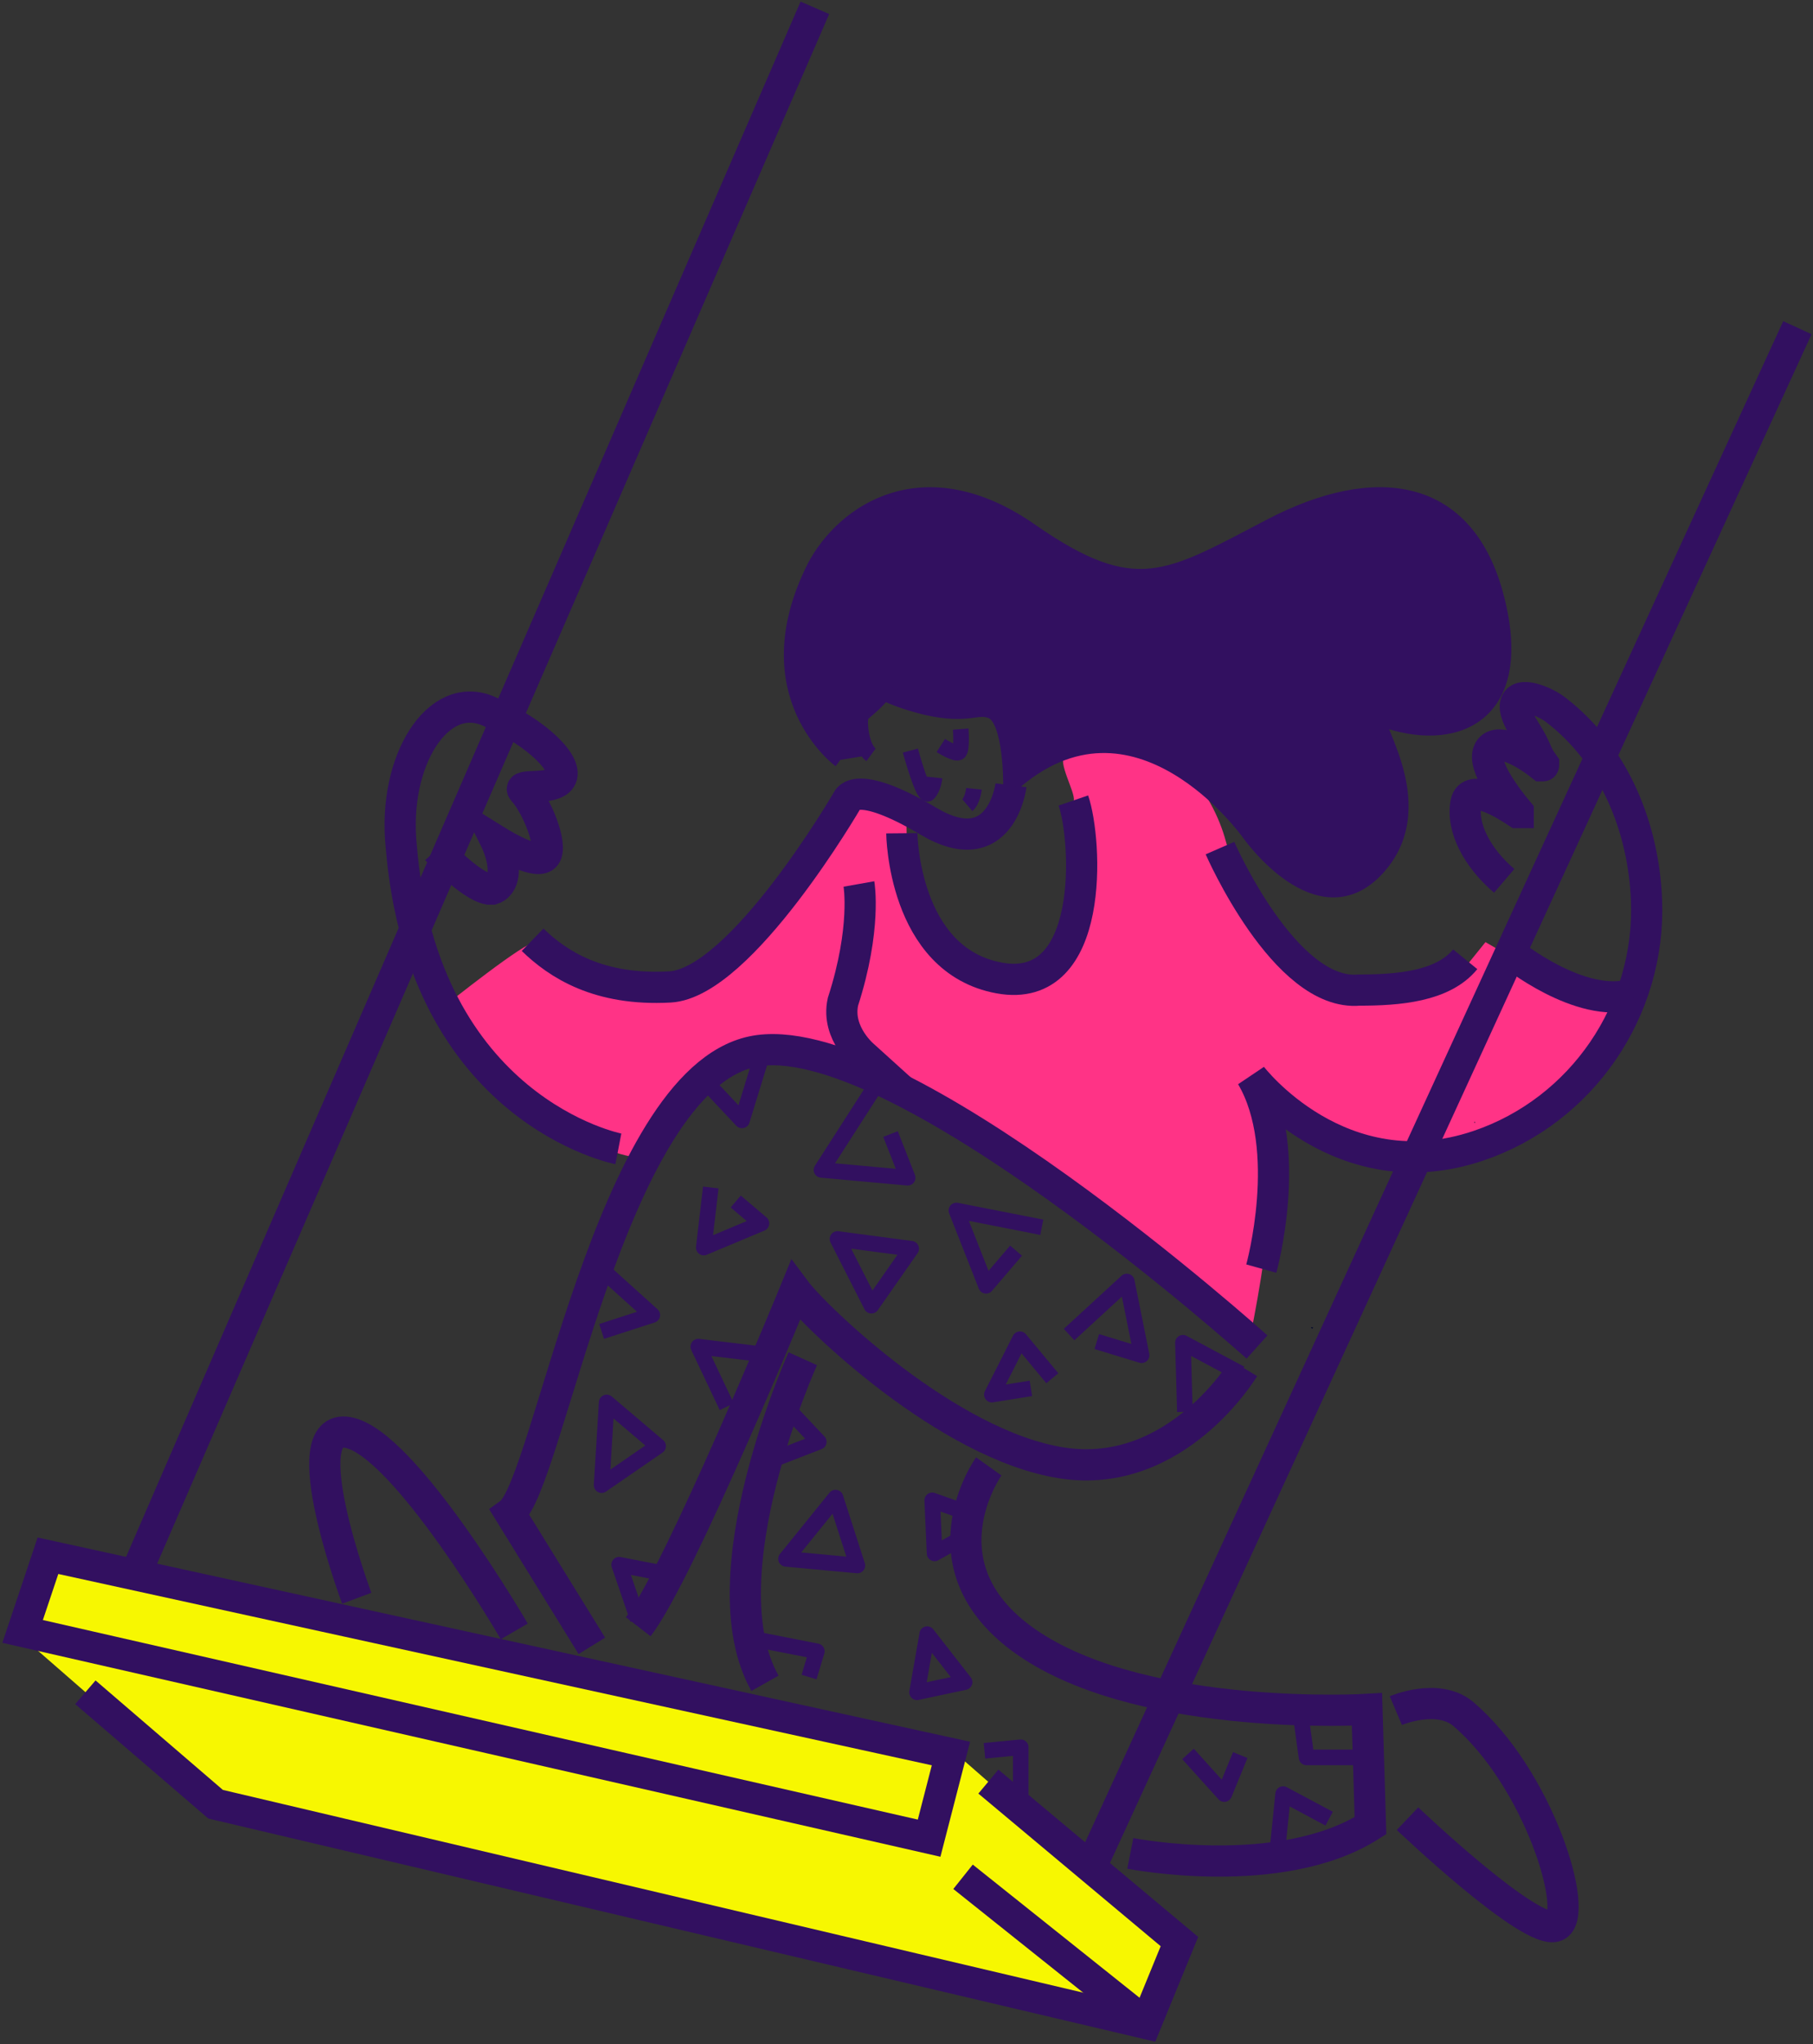 <svg xmlns="http://www.w3.org/2000/svg" id="Camada_1" data-name="Camada 1" viewBox="0 0 465 524"><rect x="0" y="0" width="465" height="524" fill="#333333" stroke="none"/><defs><style>      .cls-1 {        fill: #ff3386;      }      .cls-1, .cls-2 {        fill-rule: evenodd;      }      .cls-1, .cls-2, .cls-3, .cls-4 {        stroke-width: 0px;      }      .cls-5 {        stroke-linejoin: round;      }      .cls-5, .cls-6, .cls-7 {        fill: none;      }      .cls-5, .cls-6, .cls-7, .cls-8 {        stroke: #321060;      }      .cls-5, .cls-7 {        stroke-width: 4px;      }      .cls-6, .cls-7, .cls-8 {        stroke-miterlimit: 10;      }      .cls-6, .cls-8 {        stroke-width: 8px;      }      .cls-2 {        fill: #050b2b;      }      .cls-3 {        fill: #321060;      }      .cls-4, .cls-8 {        fill: #f7f701;      }    </style></defs><path class="cls-1" d="M114,257.9s21.2-17,23.3-16.3c2.1.7,23,18.2,41.8,8.1,18.8-10.1,35.6-44.9,38.3-44.8,2,0,2.5-2.3,13.8,2,3.7,1.4-3.2,20.3,10.8,36.2,49.3,29.6,32.1-32.5,33.4-37.9.5-2-4.4-10.2-2.2-11.6,9.8-6.2,27.2-2.8,34.4,7.7,11.4,16.8,4.2,22.5,18.3,37.9,14.2,15.4,32.9,22.8,50.1,8.5l5-6.2s26.1,15.5,35.5,16.6c9.4,1.1-19.8,36-53.3,38.6-20.9.2-42.1-20.7-42.1-20.7,0,0,11.8,6.7-.6,67.5,0,0-64.6-59.6-105.5-73.1-30-10-44.6,17.1-49.3,26.7-22.9-2.4-50.1-28.1-51.5-39Z"></path><path class="cls-4" d="M56.5,463.9l-52-45.3,235.1,53.6,5-23.2,57,49.8-8.3,20.5-236.8-55.3Z"></path><path class="cls-2" d="M384.1,174.5l-.2.3c0-.6.1-.7.2-.3Z"></path><path class="cls-2" d="M161.4,417c0,0,0,0,0,0,0,0,0,0,0,0Z"></path><path class="cls-2" d="M193.7,241.8c-.4,0-.9-.1-1.4-.2.7-.5.8-.3,1.4.2Z"></path><path class="cls-2" d="M336.2,340.2c.2,0,.4,0,.6.1-.3.5-.3.3-.6-.1Z"></path><path class="cls-2" d="M271.9,241.1c0,.1,0,.2-.1.3-.6-.5,0-.5.1-.3Z"></path><path class="cls-2" d="M378.1,287.8c0-.1.1-.2.2-.3,0,0,0,0,0,.1,0,0,0,0,0,.1s0,0,0,.1c0,0,0,0,0,.1,0,0-.1-.1-.2-.2"></path><path class="cls-6" d="M35,403l68.6-158.2,23.4-53.9,17.6-40.5L209,2"></path><path class="cls-6" d="M281,476L461,84"></path><path class="cls-3" d="M215.5,194.8s-22.9-16.7-6.6-49.3c7.7-14.7,28.4-28.2,55.4-9.4,27,18.8,35.4,12.5,61.7-1.2,26.3-13.7,50.4-11.3,57.9,18.8,7.6,30.1-11.1,37.3-29.5,30.5-5.3-2,14.1,21.2-1,38.1-15.1,16.9-33.1-8.9-33.1-8.9,0,0-29.1-40.8-61-12.2,0,0,.2-16.5-4.8-18.9-3.9-1.7-5.9,1.5-16.9-1,0,0-6.4-1.5-10.3-3.5-.5-.2-.9,0-1.2.5-2.2,2.3-1.3,1.5-5.1,4.8-.9,1.3-.2,8.5,2.4,10.4"></path><path class="cls-7" d="M215.5,194.8s-22.9-16.7-6.6-49.3c7.7-14.7,28.4-28.2,55.4-9.4,27,18.8,35.4,12.5,61.7-1.2,26.3-13.7,50.4-11.3,57.9,18.8,7.6,30.1-11.1,37.3-29.5,30.5-5.3-2,14.1,21.2-1,38.1-15.1,16.9-33.1-8.9-33.1-8.9,0,0-29.1-40.8-61-12.2,0,0,.2-16.5-4.8-18.9-3.9-1.7-5.9,1.5-16.9-1,0,0-6.4-1.5-10.3-3.5-.5-.2-.9,0-1.2.5-2.2,2.3-1.3,1.5-5.1,4.8-.9,1.3-.2,8.5,2.4,10.4"></path><path class="cls-8" d="M5.8,418.2l6.5-19.4,231.6,50.7-5.6,21.7L5.8,418.2Z"></path><path class="cls-6" d="M21.9,433.8l33.4,28.7,238.6,56.2,8.6-21-49-41"></path><path class="cls-6" d="M247,481.1l47,37.5"></path><path class="cls-6" d="M322.4,345.3s-93-83.6-129.5-75.7c-36.5,7.9-52.3,111.2-62.1,118.3l21,34"></path><path class="cls-6" d="M319,350.7s-17.3,28.9-46.7,24.3c-29.4-4.6-63.3-37.5-68.3-44.2,0,0-29.6,72.3-40.3,86.2"></path><path class="cls-6" d="M205.9,348.3s-25.2,55.7-9.7,83.2"></path><path class="cls-6" d="M289.9,475.1s38.5,7.6,61.6-7.1l-.9-29.8s-55.8,3.3-85.9-16.3c-30-19.5-11.1-46-11.1-46"></path><path class="cls-6" d="M131.9,418.2s-28.2-48.5-42.7-51c-14.5-2.5,2.3,42.5,2.3,42.5"></path><path class="cls-6" d="M361,466.2s31.8,30.3,38.1,27.5c6.3-2.8-4.5-38.1-24-54.5-6.5-5.2-17.1-.7-17.1-.7"></path><path class="cls-6" d="M158.6,294.5s-50.2-9.7-55.7-77.7c-2.2-21.7,9.4-40.2,22.4-34.5,13,5.8,20.7,13.9,18.5,17.3-2,3.2-11.4,1.1-9.6,3.1,3.5,3.8,7.6,14,5.7,16.6-1.8,2.6-9.9-2.1-12.8-3.9,0,0,4.4,8.9.1,12.1-.3.2-.6.3-.9.4-.3,0-.7,0-1,0-4.9-.9-13.3-10.1-13.3-10.1"></path><path class="cls-6" d="M220.3,226.6s2,11.3-4.1,30.2c-1.8,8.2,5.6,14.1,5.6,14.1l9.4,8.5"></path><path class="cls-6" d="M231.3,213.6s.3,32.6,25,37.1c24.7,4.5,22.5-35.3,19-45.5"></path><path class="cls-6" d="M312.9,217.4s16.6,38.1,35.7,36.4c10,0,21.5-.9,27.2-7.9"></path><path class="cls-6" d="M323.5,325.2s8.5-30.6-2.5-49.3c0,0,22.7,29.8,58.2,17.8,26.6-9,44.2-34.9,43.1-62.9-.7-18.5-8.2-37.2-23.1-48.7-1.4-1.1-3.1-2-4.8-2.6-5.5-2-7.9.4-3.4,7.5,3.6,5.7,2.5,5.6,4.9,8.9,0,0,0,.2,0,.2,0,0,0,.2-.1.2,0,0-.1,0-.2,0,0,0-.2,0-.2,0-5.3-4.2-12-7.4-13.6-3.7-1.7,3.8,5,12.4,7.6,15.5,0,0,0,0,0,.1,0,0,0,0,0,.1,0,0,0,0-.1,0,0,0,0,0-.1,0-3.3-2.2-12.2-7.7-13.2-2.5-1.2,6.4,2.9,14.1,9.8,20"></path><path class="cls-6" d="M387.6,244.4s17.7,14.3,31,10.5"></path><path class="cls-6" d="M259.3,201.3s-2.5,20.3-21.2,9.2c-18.7-11.1-20.7-5.5-20.7-5.5,0,0-27.3,47-45.6,48-18.3,1-28.7-5.8-35.2-12.1"></path><path class="cls-5" d="M274.2,342.1l14.8-13.6,3.8,18.9-11.5-3.5"></path><path class="cls-5" d="M267.2,314.6l-21.9-4.3,7.6,19.3,7.7-9"></path><path class="cls-5" d="M269.9,353.3l-8.3-10-7.2,14.2,10-1.6"></path><path class="cls-5" d="M228.4,290.7l4.4,11.2-22.1-2,14.9-23.2"></path><path class="cls-5" d="M248.7,388l-9.6-3.4.6,13.6,8.4-4.7"></path><path class="cls-5" d="M223.5,334.7l-8.7-17.1,18.9,2.5-10.2,14.6Z"></path><path class="cls-5" d="M154.3,380.7l1.3-21.2,13.2,11.2-14.5,10Z"></path><path class="cls-5" d="M214.3,383.9l-12.7,15.7,18.3,1.7-5.6-17.4Z"></path><path class="cls-5" d="M237.8,419l-2.6,14.8,12.2-2.6-9.6-12.3Z"></path><path class="cls-5" d="M188.7,308l6.6,5.6-14.8,6.2,1.8-15.4"></path><path class="cls-5" d="M186.4,360.6l-7.3-15.4,17.6,2.1"></path><path class="cls-5" d="M200.3,359.3l9.7,10.3-13.7,5.3"></path><path class="cls-5" d="M303.9,361.9l-.5-17.7,14.8,7.9"></path><path class="cls-5" d="M154.3,341.3l13-4.2-13.2-11.9"></path><path class="cls-5" d="M163.6,415.1l-4.8-14,13.4,2.6"></path><path class="cls-5" d="M180.9,277.2l9.4,10,5.2-16.9"></path><path class="cls-5" d="M333.4,438.2l1.7,12.3h15.4"></path><path class="cls-5" d="M327.5,475.5l1.6-15.6,11.8,6.3"></path><path class="cls-5" d="M304.7,449.6l9.3,10.3,4.1-10"></path><path class="cls-5" d="M252.5,448.8l9.3-.9v13.9"></path><path class="cls-5" d="M192.2,419.9l17.3,3.4-2,6.6"></path><path class="cls-7" d="M233.5,192.4s3.3,12.3,4.6,11,1.6-4.1,1.6-4.1"></path><path class="cls-7" d="M241.3,191.1s3.9,2.5,4.7,1.7c.8-.9.4-5.9.4-5.9"></path><path class="cls-7" d="M249.8,202.2s-.3,3-1.7,4.2"></path></svg>